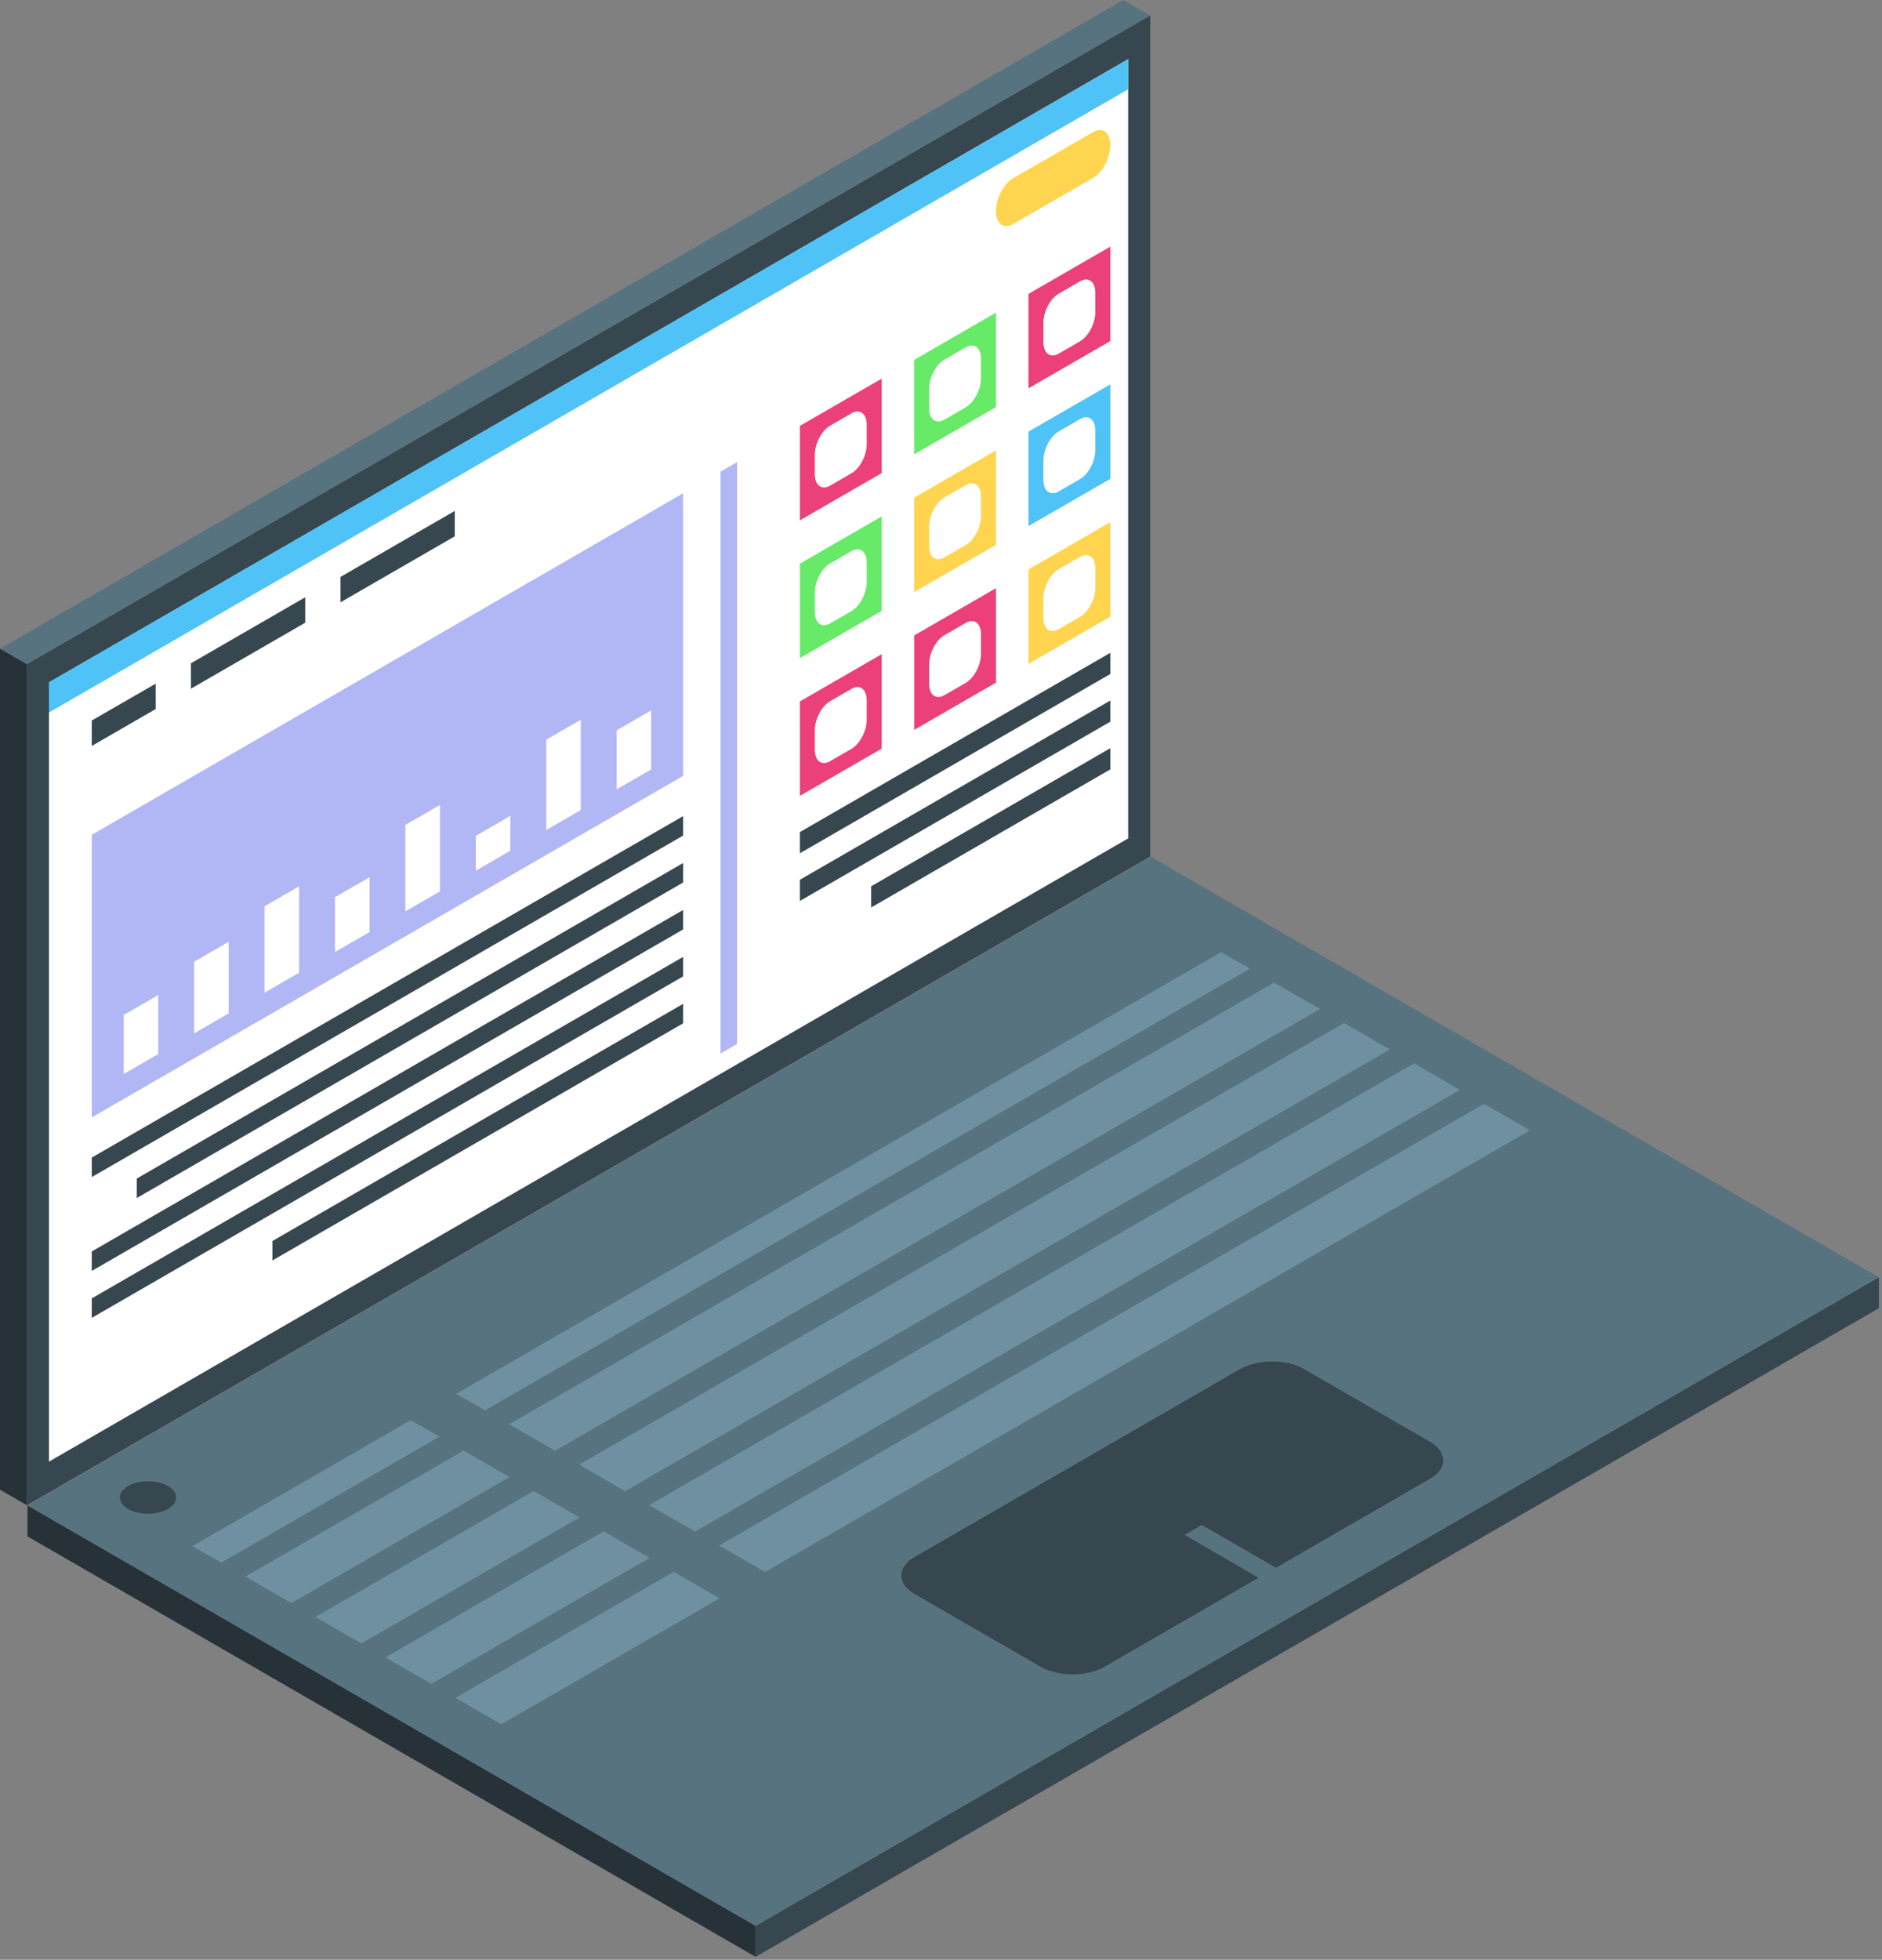 <?xml version="1.0" encoding="UTF-8" standalone="no"?>
<!DOCTYPE svg PUBLIC "-//W3C//DTD SVG 1.1//EN" "http://www.w3.org/Graphics/SVG/1.1/DTD/svg11.dtd">
<svg width="100%" height="100%" viewBox="0 0 73 76" version="1.1" xmlns="http://www.w3.org/2000/svg" xmlns:xlink="http://www.w3.org/1999/xlink" xml:space="preserve" xmlns:serif="http://www.serif.com/" style="fill-rule:evenodd;clip-rule:evenodd;stroke-linejoin:round;stroke-miterlimit:2;">
    <rect x="0" y="0" width="73" height="76" fill="#808080" stroke="none"/>
    <g transform="matrix(-1,0,0,1,362.13,-177.048)">
        <path d="M361.065,235.421L332.821,251.727L332.821,252.934L361.065,236.628L361.065,235.421Z" style="fill:rgb(38,50,56);fill-rule:nonzero;"/>
        <path d="M332.821,251.727L289.249,226.571L289.249,227.778L332.821,252.934L332.821,251.727Z" style="fill:rgb(55,71,79);fill-rule:nonzero;"/>
        <path d="M332.822,251.736L289.249,226.58L317.493,210.274L361.065,235.429L332.822,251.736Z" style="fill:rgb(88,115,128);fill-rule:nonzero;"/>
        <path d="M343.315,231.74L313.647,214.611L314.767,213.972L344.435,231.1L343.315,231.74Z" style="fill:rgb(110,144,161);fill-rule:nonzero;"/>
        <path d="M340.6,233.307L310.932,216.178L312.711,215.152L342.379,232.28L340.6,233.307Z" style="fill:rgb(110,144,161);fill-rule:nonzero;"/>
        <path d="M337.885,234.875L308.217,217.746L309.997,216.719L339.664,233.847L337.885,234.875Z" style="fill:rgb(110,144,161);fill-rule:nonzero;"/>
        <path d="M335.17,236.442L305.502,219.313L307.282,218.286L336.949,235.415L335.17,236.442Z" style="fill:rgb(110,144,161);fill-rule:nonzero;"/>
        <path d="M332.456,238.009L302.788,220.881L304.567,219.854L334.234,236.982L332.456,238.009Z" style="fill:rgb(110,144,161);fill-rule:nonzero;"/>
        <path d="M345.082,232.759L353.545,237.646L354.665,237.008L346.202,232.121L345.082,232.759Z" style="fill:rgb(110,144,161);fill-rule:nonzero;"/>
        <path d="M342.367,234.328L350.83,239.214L352.609,238.186L344.146,233.3L342.367,234.328Z" style="fill:rgb(110,144,161);fill-rule:nonzero;"/>
        <path d="M339.652,235.895L348.115,240.781L349.894,239.754L341.431,234.868L339.652,235.895Z" style="fill:rgb(110,144,161);fill-rule:nonzero;"/>
        <path d="M336.937,237.463L345.4,242.348L347.179,241.321L338.716,236.435L336.937,237.463Z" style="fill:rgb(110,144,161);fill-rule:nonzero;"/>
        <path d="M334.222,239.03L342.685,243.916L344.464,242.888L336.001,238.003L334.222,239.03Z" style="fill:rgb(110,144,161);fill-rule:nonzero;"/>
        <path d="M326.656,238.862L321.769,241.683C321.084,242.079 319.971,242.079 319.287,241.683L313.308,238.232L316.185,236.571L315.515,236.184L312.638,237.845L306.661,234.394C305.976,233.999 305.976,233.356 306.661,232.961L311.547,230.139C312.232,229.744 313.345,229.744 314.03,230.139L326.656,237.429C327.34,237.824 327.34,238.467 326.656,238.862Z" style="fill:rgb(55,71,79);fill-rule:nonzero;"/>
        <path d="M355.616,234.675C356.042,234.427 356.734,234.427 357.161,234.675C357.587,234.921 357.587,235.32 357.161,235.566C356.734,235.812 356.042,235.812 355.616,235.566C355.189,235.32 355.189,234.921 355.616,234.675Z" style="fill:rgb(55,71,79);fill-rule:nonzero;"/>
        <path d="M362.13,202.204L318.559,177.048L317.513,177.652L361.085,202.808L362.13,202.204Z" style="fill:rgb(88,115,128);fill-rule:nonzero;"/>
        <path d="M362.13,234.817L362.13,202.205L361.085,202.808L361.085,235.421L362.13,234.817Z" style="fill:rgb(38,50,56);fill-rule:nonzero;"/>
        <path d="M361.086,235.421L317.514,210.264L317.514,177.652L361.086,202.808L361.086,235.421Z" style="fill:rgb(55,71,79);fill-rule:nonzero;"/>
        <path d="M360.232,233.73L318.37,209.561L318.37,179.342L360.232,203.511L360.232,233.73Z" style="fill:white;fill-rule:nonzero;"/>
        <path d="M360.232,204.68L318.37,180.511L318.37,179.342L360.232,203.511L360.232,204.68Z" style="fill:rgb(79,195,247);fill-rule:nonzero;"/>
        <path d="M322.831,185.737L319.73,183.947C319.362,183.735 319.063,183.165 319.063,182.674C319.063,182.183 319.362,181.957 319.73,182.17L322.831,183.96C323.199,184.173 323.498,184.743 323.498,185.234C323.498,185.724 323.199,185.95 322.831,185.737Z" style="fill:rgb(255,213,79);fill-rule:nonzero;"/>
        <path d="M348.923,200.406L344.49,197.846L344.49,196.861L348.923,199.421L348.923,200.406Z" style="fill:rgb(55,71,79);fill-rule:nonzero;"/>
        <path d="M354.725,203.756L350.291,201.196L350.291,200.21L354.725,202.77L354.725,203.756Z" style="fill:rgb(55,71,79);fill-rule:nonzero;"/>
        <path d="M358.571,205.976L356.092,204.545L356.092,203.56L358.571,204.99L358.571,205.976Z" style="fill:rgb(55,71,79);fill-rule:nonzero;"/>
        <path d="M322.237,192.108L319.063,190.276L319.063,186.612L322.237,188.444L322.237,192.108Z" style="fill:rgb(236,64,122);fill-rule:nonzero;"/>
        <path d="M321.065,190.761L320.236,190.282C319.909,190.093 319.644,189.588 319.644,189.152L319.644,188.405C319.644,187.97 319.909,187.77 320.236,187.958L321.065,188.438C321.392,188.626 321.657,189.132 321.657,189.567L321.657,190.314C321.657,190.75 321.392,190.95 321.065,190.761Z" style="fill:white;fill-rule:nonzero;"/>
        <path d="M326.67,194.668L323.498,192.836L323.498,189.171L326.67,191.004L326.67,194.668Z" style="fill:rgb(103,234,104);fill-rule:nonzero;"/>
        <path d="M325.499,193.321L324.669,192.842C324.342,192.654 324.078,192.148 324.078,191.712L324.078,190.965C324.078,190.529 324.342,190.33 324.669,190.518L325.499,190.997C325.826,191.186 326.09,191.692 326.09,192.127L326.09,192.874C326.09,193.309 325.826,193.509 325.499,193.321Z" style="fill:white;fill-rule:nonzero;"/>
        <path d="M331.104,197.228L327.931,195.395L327.931,191.731L331.104,193.563L331.104,197.228Z" style="fill:rgb(236,64,122);fill-rule:nonzero;"/>
        <path d="M329.932,195.881L329.103,195.402C328.776,195.213 328.511,194.707 328.511,194.272L328.511,193.525C328.511,193.09 328.776,192.889 329.103,193.078L329.932,193.557C330.259,193.745 330.524,194.251 330.524,194.687L330.524,195.434C330.524,195.869 330.259,196.069 329.932,195.881Z" style="fill:white;fill-rule:nonzero;"/>
        <path d="M322.237,197.451L319.063,195.619L319.063,191.954L322.237,193.786L322.237,197.451Z" style="fill:rgb(79,195,247);fill-rule:nonzero;"/>
        <path d="M321.065,196.104L320.236,195.625C319.909,195.436 319.644,194.93 319.644,194.495L319.644,193.748C319.644,193.313 319.909,193.112 320.236,193.301L321.065,193.78C321.392,193.969 321.657,194.475 321.657,194.91L321.657,195.657C321.657,196.092 321.392,196.293 321.065,196.104Z" style="fill:white;fill-rule:nonzero;"/>
        <path d="M326.67,200.011L323.498,198.178L323.498,194.514L326.67,196.346L326.67,200.011Z" style="fill:rgb(255,213,79);fill-rule:nonzero;"/>
        <path d="M325.499,198.664L324.669,198.185C324.342,197.996 324.078,197.49 324.078,197.055L324.078,196.308C324.078,195.873 324.342,195.673 324.669,195.861L325.499,196.34C325.826,196.529 326.09,197.034 326.09,197.47L326.09,198.216C326.09,198.652 325.826,198.852 325.499,198.664Z" style="fill:white;fill-rule:nonzero;"/>
        <path d="M331.104,202.571L327.931,200.738L327.931,197.074L331.104,198.906L331.104,202.571Z" style="fill:rgb(103,234,104);fill-rule:nonzero;"/>
        <path d="M329.932,201.223L329.103,200.744C328.776,200.556 328.511,200.05 328.511,199.614L328.511,198.868C328.511,198.432 328.776,198.232 329.103,198.421L329.932,198.9C330.259,199.089 330.524,199.594 330.524,200.029L330.524,200.777C330.524,201.212 330.259,201.412 329.932,201.223Z" style="fill:white;fill-rule:nonzero;"/>
        <path d="M322.237,202.794L319.063,200.962L319.063,197.297L322.237,199.13L322.237,202.794Z" style="fill:rgb(255,213,79);fill-rule:nonzero;"/>
        <path d="M321.065,201.447L320.236,200.968C319.909,200.779 319.644,200.273 319.644,199.838L319.644,199.091C319.644,198.655 319.909,198.455 320.236,198.644L321.065,199.123C321.392,199.312 321.657,199.818 321.657,200.253L321.657,201C321.657,201.435 321.392,201.635 321.065,201.447Z" style="fill:white;fill-rule:nonzero;"/>
        <path d="M326.67,205.354L323.498,203.521L323.498,199.857L326.67,201.689L326.67,205.354Z" style="fill:rgb(236,64,122);fill-rule:nonzero;"/>
        <path d="M325.499,204.007L324.669,203.528C324.342,203.339 324.078,202.833 324.078,202.398L324.078,201.651C324.078,201.216 324.342,201.015 324.669,201.204L325.499,201.683C325.826,201.871 326.09,202.377 326.09,202.813L326.09,203.56C326.09,203.995 325.826,204.195 325.499,204.007Z" style="fill:white;fill-rule:nonzero;"/>
        <path d="M331.104,207.913L327.931,206.081L327.931,202.417L331.104,204.249L331.104,207.913Z" style="fill:rgb(236,64,122);fill-rule:nonzero;"/>
        <path d="M329.932,206.566L329.103,206.087C328.776,205.899 328.511,205.393 328.511,204.957L328.511,204.211C328.511,203.775 328.776,203.575 329.103,203.763L329.932,204.242C330.259,204.431 330.524,204.937 330.524,205.372L330.524,206.119C330.524,206.555 330.259,206.755 329.932,206.566Z" style="fill:white;fill-rule:nonzero;"/>
        <path d="M331.104,210.138L319.063,203.186L319.063,202.364L331.104,209.316L331.104,210.138Z" style="fill:rgb(55,71,79);fill-rule:nonzero;"/>
        <path d="M331.104,211.987L319.063,205.035L319.063,204.214L331.104,211.165L331.104,211.987Z" style="fill:rgb(55,71,79);fill-rule:nonzero;"/>
        <path d="M328.339,212.24L319.063,206.885L319.063,206.063L328.339,211.418L328.339,212.24Z" style="fill:rgb(55,71,79);fill-rule:nonzero;"/>
        <path d="M334.182,217.903L333.54,217.532L333.54,194.969L334.182,195.34L334.182,217.903Z" style="fill:rgb(177,183,245);fill-rule:nonzero;"/>
        <path d="M358.571,220.381L335.632,207.137L335.632,196.177L358.571,209.421L358.571,220.381Z" style="fill:rgb(177,183,245);fill-rule:nonzero;"/>
        <path d="M338.211,207.658L336.872,206.885L336.872,204.596L338.211,205.37L338.211,207.658Z" style="fill:white;fill-rule:nonzero;"/>
        <path d="M340.943,209.236L339.603,208.462L339.603,204.96L340.943,205.733L340.943,209.236Z" style="fill:white;fill-rule:nonzero;"/>
        <path d="M343.674,210.813L342.334,210.039L342.334,208.687L343.674,209.461L343.674,210.813Z" style="fill:white;fill-rule:nonzero;"/>
        <path d="M346.406,212.39L345.066,211.616L345.066,208.265L346.406,209.038L346.406,212.39Z" style="fill:white;fill-rule:nonzero;"/>
        <path d="M349.137,213.966L347.797,213.193L347.797,211.067L349.137,211.841L349.137,213.966Z" style="fill:white;fill-rule:nonzero;"/>
        <path d="M351.869,215.544L350.529,214.77L350.529,211.419L351.869,212.193L351.869,215.544Z" style="fill:white;fill-rule:nonzero;"/>
        <path d="M354.6,217.121L353.26,216.347L353.26,213.57L354.6,214.343L354.6,217.121Z" style="fill:white;fill-rule:nonzero;"/>
        <path d="M357.332,218.697L355.992,217.924L355.992,215.635L357.332,216.409L357.332,218.697Z" style="fill:white;fill-rule:nonzero;"/>
        <path d="M358.571,222.695L335.632,209.451L335.632,208.696L358.571,221.939L358.571,222.695Z" style="fill:rgb(55,71,79);fill-rule:nonzero;"/>
        <path d="M356.826,223.508L335.632,211.271L335.632,210.515L356.826,222.752L356.826,223.508Z" style="fill:rgb(55,71,79);fill-rule:nonzero;"/>
        <path d="M358.571,226.335L335.632,213.091L335.632,212.336L358.571,225.579L358.571,226.335Z" style="fill:rgb(55,71,79);fill-rule:nonzero;"/>
        <path d="M358.571,228.155L335.632,214.912L335.632,214.156L358.571,227.399L358.571,228.155Z" style="fill:rgb(55,71,79);fill-rule:nonzero;"/>
        <path d="M351.564,225.929L335.632,216.732L335.632,215.976L351.564,225.174L351.564,225.929Z" style="fill:rgb(55,71,79);fill-rule:nonzero;"/>
    </g>
</svg>
